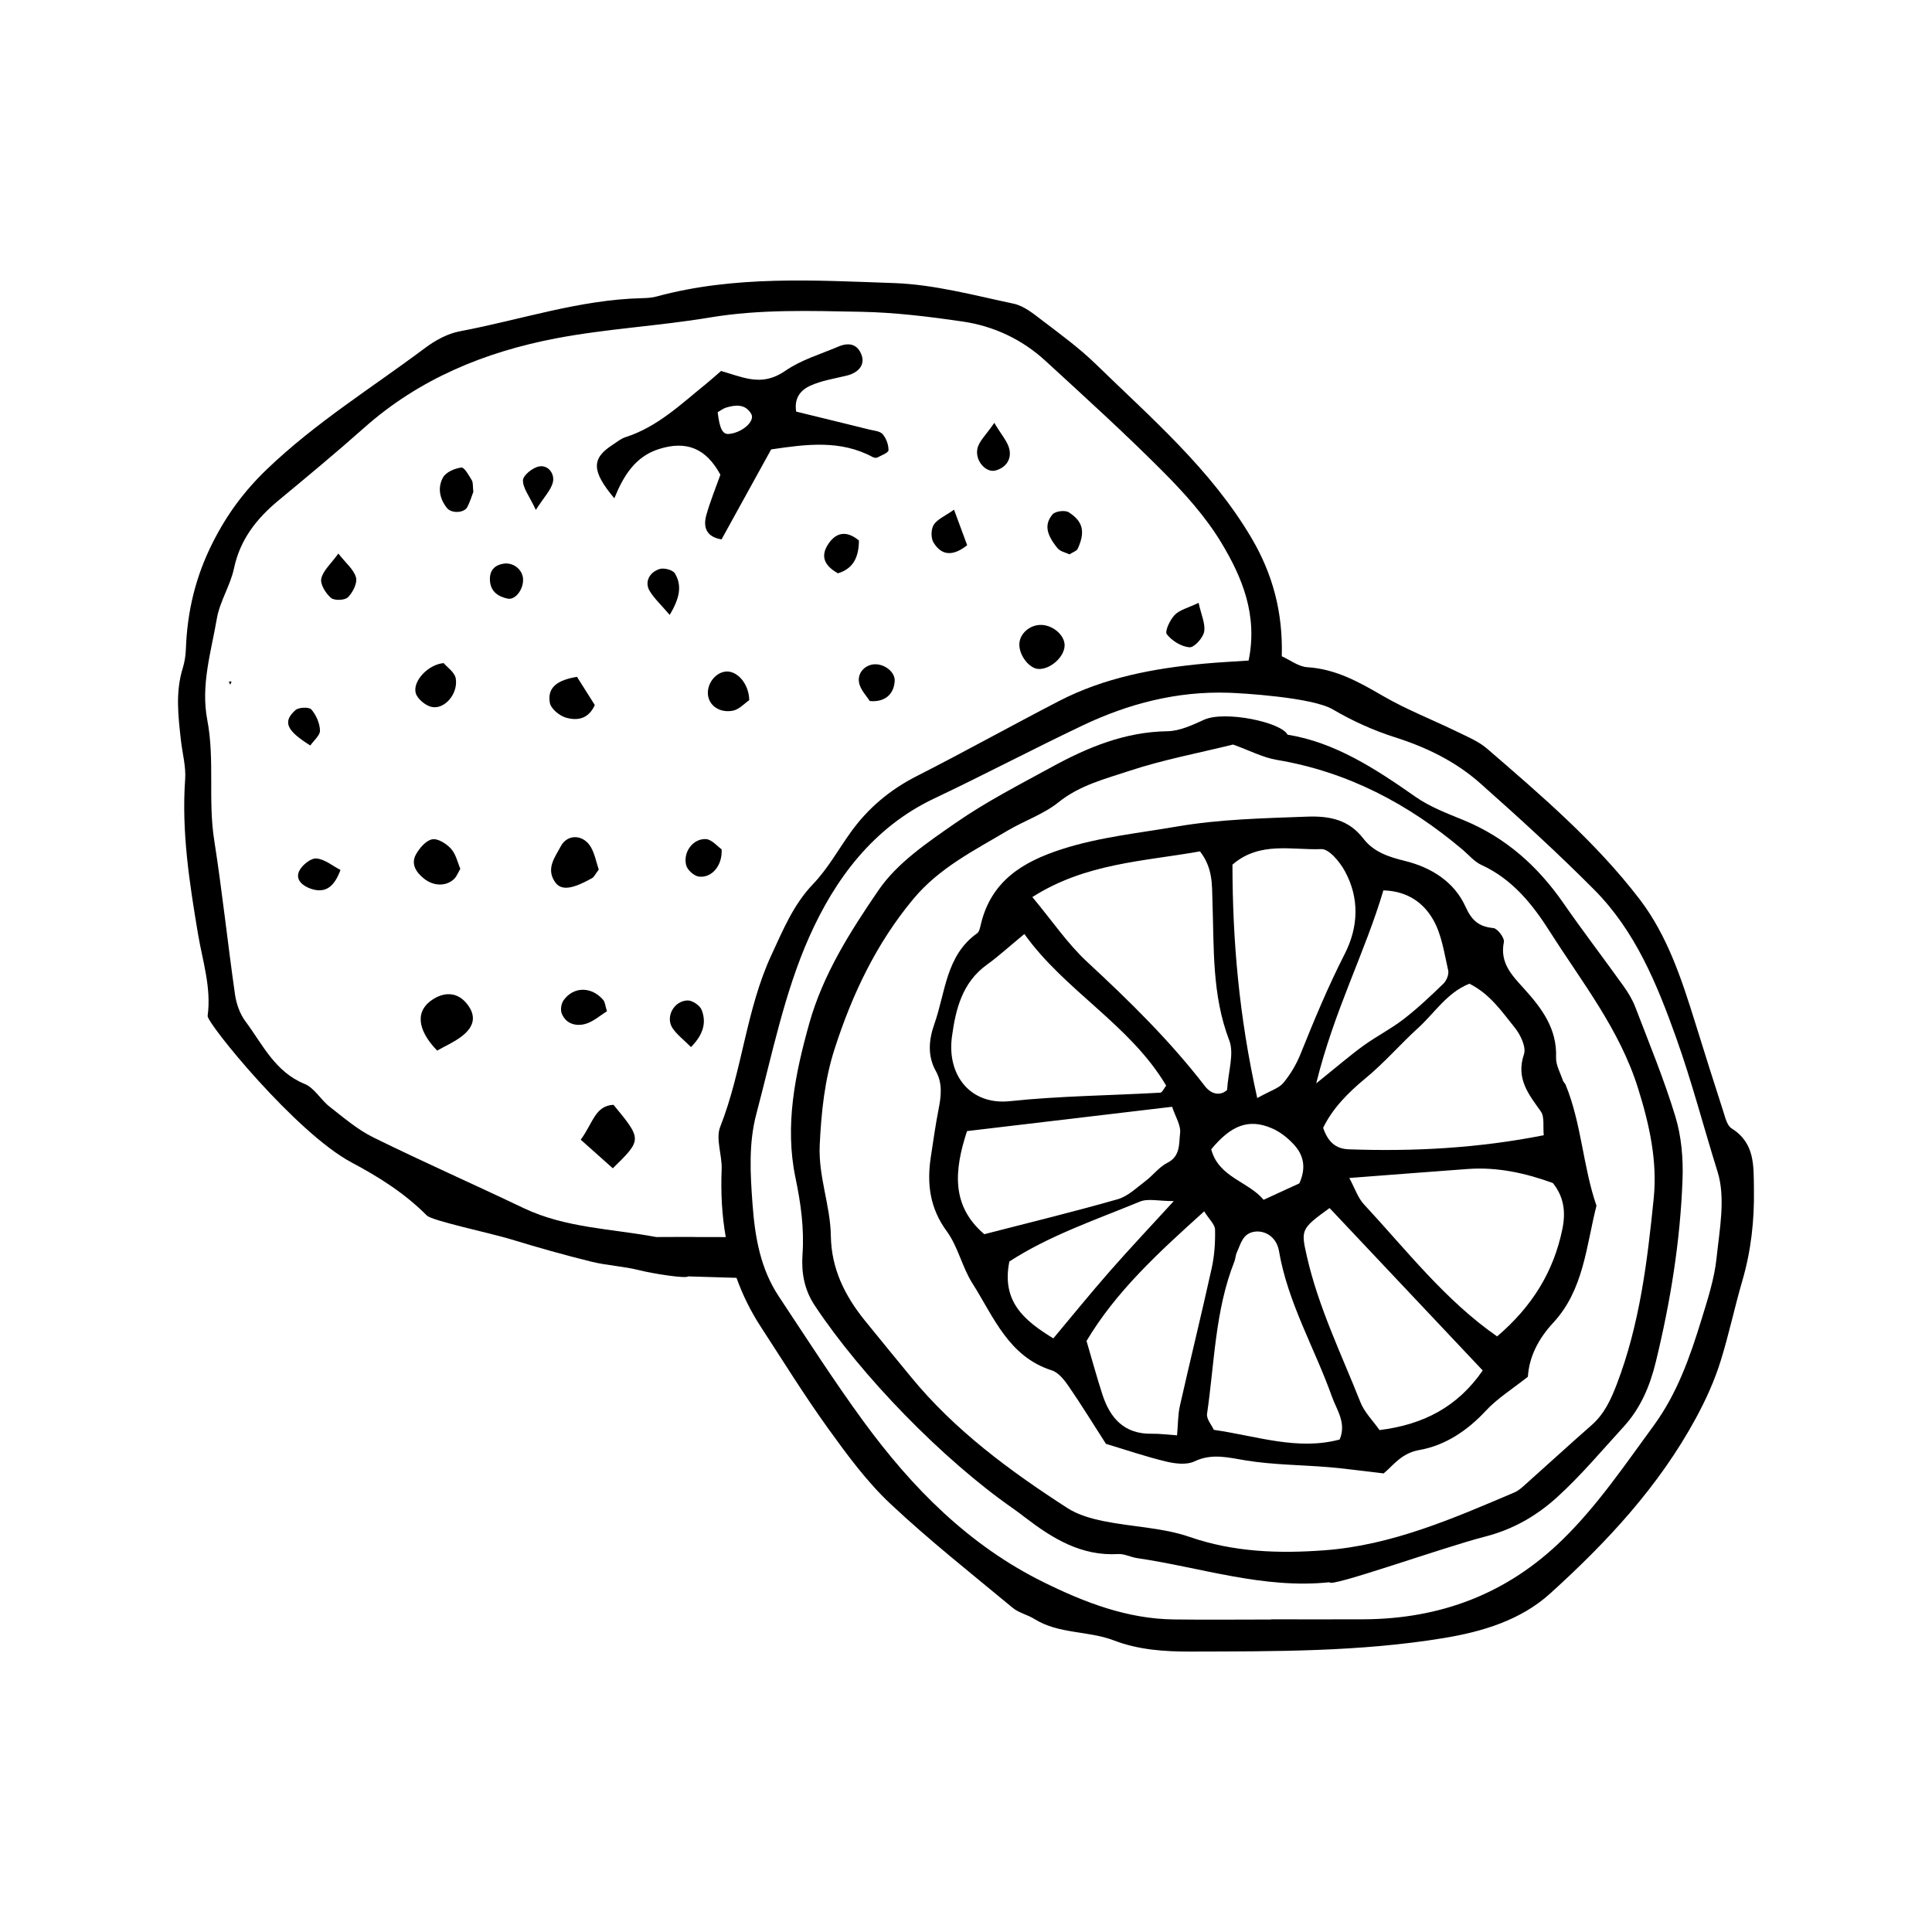 <?xml version="1.0" encoding="UTF-8"?>
<!-- Uploaded to: SVG Repo, www.svgrepo.com, Generator: SVG Repo Mixer Tools -->
<svg fill="#000000" width="800px" height="800px" version="1.1" viewBox="144 144 512 512" xmlns="http://www.w3.org/2000/svg">
 <g fill-rule="evenodd">
  <path d="m608.81 459.14c-0.105-6.086 0.359-12.18-5.914-16.098-1.215-0.762-1.695-2.918-2.215-4.527-2.519-7.766-4.965-15.562-7.394-23.359-3.598-11.555-7.375-23.18-14.77-32.844-11.582-15.133-26.066-27.512-40.426-39.91-2.234-1.93-5.148-3.129-7.852-4.445-6.57-3.207-13.449-5.871-19.75-9.527-6.336-3.68-12.488-7.148-20.055-7.613-2.305-0.145-4.508-1.891-6.75-2.898 0.32-11.672-2.394-21.801-8.062-31.406-10.719-18.141-26.465-31.645-41.246-46.043-4.309-4.195-9.23-7.793-14.031-11.449-2.375-1.812-4.945-3.953-7.731-4.543-10.496-2.223-21.074-5.09-31.699-5.461-21.02-0.73-42.211-2.066-62.926 3.562-1.234 0.336-2.57 0.41-3.856 0.441-16.547 0.387-32.199 5.75-48.27 8.777-3.234 0.605-6.496 2.391-9.176 4.394-14.102 10.555-29.125 19.848-41.953 32.168-6.039 5.797-10.586 11.949-14.371 19.461-4.574 9.059-6.723 18.215-7.098 28.098-0.062 1.711-0.312 3.465-0.816 5.094-2 6.391-1.219 12.82-0.492 19.262 0.387 3.418 1.355 6.871 1.113 10.238-0.984 13.871 1.129 27.414 3.406 41.004 1.203 7.16 3.574 14.195 2.551 21.707-0.25 1.863 23.371 30.988 38.164 38.852 7.277 3.867 14.094 8.168 19.926 14.047 1.414 1.418 16.898 4.648 22.469 6.356 6.973 2.137 14.004 4.121 21.082 5.867 4.168 1.031 8.539 1.215 12.699 2.262 3.898 0.98 12.523 2.293 12.992 1.648l12.824 0.383c1.598 4.461 3.715 8.793 6.438 12.977 5.887 9.039 11.566 18.227 17.863 26.969 5.027 6.977 10.215 14.047 16.445 19.902 10.344 9.719 21.531 18.543 32.469 27.617 1.609 1.332 3.906 1.805 5.719 2.938 6.461 4.043 14.246 3.074 21.055 5.68 6.586 2.519 13.402 2.977 20.371 2.961 22.398-0.059 44.816 0.078 67.008-3.57 10.328-1.691 20.465-4.754 28.258-11.812 15-13.586 28.746-28.297 38.582-46.402 2.711-4.988 4.965-9.984 6.609-15.266 2.184-6.977 3.676-14.164 5.727-21.184 2.328-7.965 3.219-16.039 3.082-24.305zm-279.9 12.688c0-0.059-11.008 0-11.008 0-11.797-2.219-24.027-2.367-35.184-7.691-13.223-6.316-26.641-12.238-39.785-18.715-4.184-2.062-7.856-5.231-11.578-8.133-2.363-1.836-4.031-4.977-6.617-6.031-7.887-3.211-11.141-10.492-15.703-16.602-1.465-1.969-2.398-4.629-2.754-7.094-1.953-13.625-3.387-27.324-5.516-40.918-1.668-10.598 0.18-21.352-1.836-31.859-1.762-9.242 1.02-18 2.535-26.848 0.781-4.566 3.582-8.762 4.547-13.32 1.621-7.66 5.988-13.176 11.781-17.984 7.637-6.332 15.281-12.664 22.695-19.254 14.605-12.992 32.031-20.117 50.84-23.707 13.465-2.574 27.285-3.269 40.816-5.535 13.324-2.227 26.676-1.754 40.016-1.508 9.004 0.168 18.027 1.277 26.953 2.582 8.254 1.207 15.742 4.727 21.938 10.414 10.48 9.617 21.027 19.184 31.055 29.254 5.754 5.777 11.383 12.012 15.559 18.945 5.496 9.133 9.711 19.121 7.231 31.23-4.262 0.293-8.031 0.469-11.781 0.82-13.363 1.246-26.457 3.688-38.508 9.93-12.617 6.531-25.031 13.445-37.695 19.891-7.098 3.613-12.918 8.504-17.516 14.934-3.266 4.566-6.039 9.598-9.879 13.605-5.254 5.481-7.961 12.137-11.051 18.785-6.762 14.543-7.742 30.762-13.598 45.59-1.266 3.211 0.539 7.519 0.379 11.301-0.25 6.137 0.062 12.121 1.086 17.93zm269.99 5.613c-0.582 5.508-2.359 10.934-3.996 16.273-3.039 9.895-6.43 19.59-12.695 28.137-7.652 10.438-14.859 21.141-24.215 30.262-14.695 14.332-32.301 20.902-52.566 21.02-8.195 0.043-16.387 0.004-24.582 0.004v0.051c-8.613 0-17.227 0.098-25.84-0.02-12.367-0.172-23.609-4.519-34.477-9.883-19.777-9.762-34.816-25.008-47.637-42.52-7.879-10.773-15.102-22.039-22.48-33.172-4.898-7.387-6.328-15.656-6.984-24.473-0.598-8.105-1.055-16.125 1.004-23.887 4.191-15.793 7.438-32.117 14.012-46.914 6.789-15.277 16.93-29.043 33.117-36.707 13.219-6.262 26.164-13.094 39.371-19.371 12.188-5.793 25.027-9.105 38.672-8.656 3.453 0.113 22.137 1.199 27.578 4.402 5.16 3.027 10.738 5.57 16.434 7.379 8.379 2.656 16.113 6.414 22.617 12.176 10.316 9.152 20.527 18.461 30.246 28.238 10.887 10.945 16.641 24.984 21.734 39.27 4.16 11.656 7.266 23.66 10.953 35.449 2.184 6.953 0.531 15.309-0.266 22.941z"/>
  <path d="m334.91 269.81c-1.191 3.359-2.664 6.945-3.715 10.656-0.938 3.316 0.051 5.84 4.023 6.477 4.434-8.039 8.844-16.051 13.145-23.844 9.395-1.391 18.375-2.574 26.914 2.027 0.344 0.184 0.918 0.281 1.223 0.121 1.082-0.574 2.945-1.258 2.961-1.93 0.027-1.441-0.605-3.168-1.555-4.266-0.719-0.824-2.332-0.918-3.574-1.227-6.535-1.625-13.082-3.211-19.336-4.742-0.621-3.82 1.449-5.801 3.625-6.812 3.016-1.406 6.465-1.918 9.754-2.723 3.137-0.77 4.852-2.824 3.992-5.336-1.066-3.098-3.438-3.527-6.195-2.359-4.703 2.004-9.789 3.488-13.93 6.34-3.211 2.215-6.16 2.836-9.609 2.227-2.484-0.441-4.891-1.344-7.543-2.106-1.398 1.203-2.652 2.344-3.973 3.414-6.668 5.394-12.902 11.43-21.371 14.133-1.199 0.383-2.242 1.277-3.328 1.973-5.633 3.613-5.781 6.887 0.387 14.219 2.438-6 5.539-11.031 11.758-13.027 7.301-2.344 12.547-0.258 16.348 6.785zm1.484-17.781c2.543-0.781 5.148-1.012 6.695 1.672 1.09 1.902-2.398 4.965-5.883 5.301-1.699 0.164-2.484-1.332-3.016-5.75 0.727-0.414 1.418-0.98 2.203-1.223z"/>
  <path d="m297.9 446.03c3.227 2.875 5.891 5.25 8.504 7.582 7.758-7.621 7.758-7.621 0.184-16.828-4.894 0.25-5.398 4.769-8.688 9.246z"/>
  <path d="m258.82 408.77c-4.738 2.934-4.453 7.981 1.027 13.648 2.094-1.188 4.438-2.207 6.418-3.707 3.555-2.688 3.941-5.543 1.535-8.617-2.305-2.953-5.578-3.438-8.98-1.324z"/>
  <path d="m301.04 376.63c0.332-0.188 0.508-0.652 1.637-2.184-0.664-1.984-1.051-4.113-2.051-5.887-1.961-3.469-6.254-3.644-8.027-0.262-1.48 2.836-3.934 5.777-1.586 9.348 1.594 2.43 4.469 2.133 10.027-1.016z"/>
  <path d="m256.44 376.9c2.617 2.066 6.016 1.984 8.016-0.082 0.559-0.574 0.855-1.402 1.535-2.57-0.695-1.605-1.141-3.828-2.438-5.285-1.207-1.352-3.496-2.812-5-2.539-1.645 0.305-3.363 2.297-4.305 3.973-1.465 2.633 0.102 4.859 2.191 6.504z"/>
  <path d="m419.16 321.28c3.152 0.172 6.863-3.106 6.973-6.172 0.094-2.594-2.859-5.309-5.977-5.492-3.16-0.188-6.027 2.301-6.023 5.215 0.004 2.934 2.644 6.316 5.027 6.449z"/>
  <path d="m293.91 334.16c2.871 0.852 5.961 0.566 7.719-3.312-1.383-2.184-2.91-4.609-4.719-7.477-5.121 0.836-7.926 2.754-7.199 6.863 0.262 1.555 2.5 3.418 4.199 3.926z"/>
  <path d="m258.46 331.36c3.418 0.668 6.992-3.555 6.32-7.562-0.273-1.641-2.301-2.984-3.203-4.07-4.141 0.363-8.238 4.785-7.41 7.918 0.406 1.559 2.625 3.387 4.293 3.715z"/>
  <path d="m459.22 315.54c1.25 0.098 3.57-2.457 3.887-4.109 0.395-2.078-0.766-4.453-1.465-7.672-2.797 1.344-5.012 1.84-6.328 3.203-1.254 1.293-2.691 4.356-2.094 5.121 1.355 1.742 3.852 3.289 6 3.457z"/>
  <path d="m233.67 290.7c-1.957 2.707-4.051 4.492-4.527 6.637-0.332 1.5 1.176 3.918 2.562 5.109 0.887 0.762 3.672 0.668 4.5-0.156 1.281-1.273 2.543-3.742 2.137-5.258-0.559-2.09-2.672-3.769-4.672-6.332z"/>
  <path d="m336.48 321.96c-2.805 0.16-5.184 3.188-4.863 6.191 0.301 2.793 3.031 4.848 6.57 4.195 1.715-0.32 3.18-2 4.371-2.797-0.078-4.344-3.152-7.758-6.078-7.59z"/>
  <path d="m427.43 290.91c0.875-0.582 1.902-0.883 2.195-1.52 2-4.422 1.441-7.176-2.398-9.633-0.977-0.621-3.57-0.301-4.277 0.543-2.215 2.641-1.719 5.289 1.324 9 0.703 0.863 2.152 1.121 3.156 1.609z"/>
  <path d="m266.27 267.9c-1.75 0.219-4.07 1.207-4.856 2.613-1.473 2.625-0.965 5.617 1.035 8.117 1.18 1.484 4.551 1.375 5.41-0.285 0.738-1.43 1.199-3.012 1.578-3.988-0.168-1.473-0.02-2.445-0.41-3.09-0.773-1.289-1.977-3.465-2.758-3.367z"/>
  <path d="m304.85 412c-0.465-1.48-0.5-2.43-0.98-2.996-3.102-3.629-7.891-3.625-10.531 0.105-0.605 0.855-0.855 2.461-0.492 3.426 1.055 2.781 3.746 3.484 6.172 2.848 2.152-0.559 4.004-2.269 5.832-3.383z"/>
  <path d="m400.31 288.49c-0.996-2.691-2.062-5.574-3.481-9.418-2.398 1.695-4.402 2.504-5.367 3.984-0.742 1.145-0.797 3.508-0.086 4.684 2.059 3.43 5.031 3.84 8.934 0.75z"/>
  <path d="m371.64 324.79c0.316 1.992 2.102 3.75 2.848 4.992 4.141 0.387 6.449-1.945 6.617-5.348 0.109-2.152-2.305-4.289-4.973-4.394-2.504-0.102-4.934 1.98-4.492 4.75z"/>
  <path d="m326.21 409.13c-3.66 0.113-5.93 4.402-3.981 7.332 1.133 1.707 2.883 3.008 4.891 5.027 3.207-3.246 4.176-6.461 2.816-9.867-0.48-1.188-2.473-2.531-3.727-2.492z"/>
  <path d="m407.81 268.69c2.797-0.758 4.289-2.973 3.68-5.656-0.457-2.023-2.098-3.781-3.992-6.973-2.133 3.144-4.074 4.852-4.477 6.867-0.66 3.25 2.32 6.434 4.789 5.762z"/>
  <path d="m228.8 337.59c-0.062-1.926-1.012-4.109-2.289-5.574-0.605-0.699-3.359-0.594-4.219 0.176-3.422 3.066-2.438 5.383 3.941 9.371 0.91-1.316 2.609-2.672 2.566-3.973z"/>
  <path d="m223.25 374.92c-1.027 2.324 1.094 3.926 3.164 4.621 4.027 1.355 6.262-0.789 7.816-4.992-2.125-1.094-4.219-2.902-6.418-3.043-1.504-0.098-3.859 1.828-4.562 3.414z"/>
  <path d="m335.24 369.08c-1.098-0.754-2.621-2.656-4.215-2.715-3.434-0.125-6.07 3.519-5.176 6.949 0.32 1.242 2.059 2.805 3.324 2.984 3.371 0.477 6.32-2.856 6.066-7.219z"/>
  <path d="m363.19 288.68c-1.879 3.238-0.16 5.559 2.879 7.254 4.305-1.316 5.516-4.602 5.559-8.688-3.457-2.902-6.391-2.09-8.438 1.434z"/>
  <path d="m322.84 295.94c-0.555-0.914-2.875-1.516-4.035-1.148-2.844 0.906-3.996 3.562-2.644 5.812 1.203 1.992 2.992 3.633 5.312 6.352 2.828-4.676 3.219-7.969 1.367-11.016z"/>
  <path d="m277.37 293.39c-2.363 0.41-3.633 1.836-3.535 4.316 0.117 3.016 2.109 4.391 4.699 4.938 2.062 0.434 4.242-2.508 4.082-5.238-0.152-2.512-2.637-4.469-5.246-4.016z"/>
  <path d="m286.86 267.61c-1.684 0.312-4.219 2.328-4.266 3.66-0.074 2.035 1.668 4.141 3.406 7.859 2.211-3.469 4.086-5.305 4.543-7.445 0.445-2.117-1.238-4.527-3.684-4.074z"/>
  <path d="m205.01 325.48 0.359-0.875-0.723 0.016z"/>
  <path d="m577.36 410.86c-0.754-1.973-1.895-3.844-3.129-5.566-5.258-7.348-10.762-14.523-15.906-21.945-6.805-9.816-15.312-17.414-26.457-22-4.367-1.793-8.918-3.504-12.738-6.18-10.617-7.441-21.355-14.453-33.918-16.469-1.668-3.316-16.617-6.449-22.129-3.957-3.086 1.398-6.457 2.996-9.715 3.043-11.184 0.16-21.035 4.223-30.539 9.418-8.688 4.746-17.562 9.297-25.66 14.93-7.383 5.133-15.402 10.539-20.332 17.746-7.445 10.891-14.715 22.262-18.387 35.383-3.754 13.422-6.519 27.02-3.656 40.785 1.43 6.848 2.359 13.48 1.879 20.375-0.332 4.859 0.457 9.352 3.238 13.547 12.375 18.68 33.973 40.875 52.633 53.855 1.059 0.738 2.082 1.531 3.113 2.316 7.293 5.586 14.906 10.273 24.668 9.699 1.641-0.098 3.316 0.824 5.004 1.074 16.969 2.484 33.496 8.242 51.023 6.394-0.148 1.598 30.379-9.34 41.191-12.086 7.441-1.895 13.676-5.523 19.055-10.402 6.356-5.762 11.91-12.418 17.723-18.77 4.461-4.883 6.938-10.758 8.492-17.164 3.883-15.938 6.496-32.074 7.078-48.457 0.191-5.492-0.305-11.285-1.895-16.512-2.988-9.859-6.949-19.422-10.637-29.059zm4.891 50.719c-1.688 16.688-3.707 33.398-9.793 49.273-1.57 4.094-3.309 7.879-6.684 10.836-5.832 5.109-11.539 10.363-17.332 15.523-0.961 0.859-1.957 1.809-3.113 2.301-16.223 6.906-32.48 14-50.301 15.328-12.02 0.898-23.98 0.531-35.777-3.539-7.219-2.496-15.23-2.641-22.816-4.191-3.312-0.676-6.797-1.672-9.594-3.477-15.215-9.832-29.77-20.531-41.387-34.68-4.109-5.004-8.223-9.996-12.289-15.031-5.273-6.531-8.852-13.695-8.98-22.371-0.117-8.105-3.348-15.738-2.953-24.129 0.418-8.723 1.301-17.246 3.945-25.449 4.637-14.406 11.02-27.91 20.859-39.734 6.879-8.262 16.098-12.832 24.953-18.098 4.438-2.637 9.551-4.34 13.508-7.519 5.633-4.535 12.363-6.199 18.797-8.332 8.914-2.961 18.234-4.691 27.48-6.977 4.418 1.586 7.891 3.438 11.57 4.059 18.781 3.152 34.891 11.652 49.273 23.816 1.637 1.383 3.094 3.172 4.973 4.031 8.195 3.762 13.52 10.391 18.152 17.691 8.512 13.406 18.461 25.844 23.363 41.512 3.035 9.684 5.144 19.289 4.144 29.156z"/>
  <path d="m558.19 430.37c-0.672-2.039-1.895-4.117-1.816-6.141 0.285-7.625-3.785-13.023-8.492-18.227-3.164-3.492-6.488-6.824-5.336-12.367 0.215-1.051-1.684-3.57-2.781-3.684-3.887-0.387-5.723-1.977-7.414-5.715-2.992-6.594-9.113-10.371-15.992-12.07-4.363-1.078-8.309-2.348-11.082-5.961-3.828-4.988-8.965-6.008-14.895-5.785-11.594 0.438-23.117 0.656-34.664 2.648-10.152 1.75-20.344 2.769-30.273 5.961-10.527 3.383-18.809 8.5-21.523 19.984-0.195 0.816-0.387 1.898-0.965 2.312-8.297 5.887-8.371 15.645-11.328 24.008-1.461 4.137-1.922 8.395 0.383 12.52 1.805 3.223 1.41 6.613 0.727 10.078-0.828 4.223-1.43 8.496-2.074 12.758-1.066 7.062-0.25 13.5 4.242 19.617 2.984 4.078 4.066 9.508 6.809 13.816 5.629 8.859 9.531 19.379 21.039 23.051 1.773 0.566 3.312 2.547 4.461 4.219 3.375 4.914 6.504 10 9.867 15.238 5.168 1.555 10.465 3.371 15.879 4.676 2.41 0.582 5.465 0.973 7.535-0.008 4.758-2.254 9.047-1.008 13.777-0.25 7.203 1.16 14.594 1.16 21.895 1.77 4.172 0.352 8.324 0.938 14.5 1.652 2.481-1.992 4.625-5.356 9.5-6.207 6.731-1.18 12.637-5.062 17.543-10.348 3.113-3.356 7.152-5.852 11.191-9.066 0.32-5.152 2.691-9.98 6.695-14.285 8.094-8.695 8.754-20.277 11.48-31.039-3.609-10.473-3.949-21.773-8.188-32.082-0.156-0.387-0.566-0.68-0.699-1.074zm-24.789-25.676c5.438 2.695 8.609 7.398 12.035 11.652 1.516 1.871 3.066 5.148 2.426 7.059-2.168 6.434 1.207 10.543 4.477 15.148 1.02 1.441 0.531 3.941 0.773 6.297-17.477 3.457-34.516 4.34-51.672 3.731-3.438-0.125-5.516-1.934-6.793-5.703 2.481-5.094 6.516-9.238 11.207-13.102 4.969-4.082 9.211-9.027 13.977-13.363 4.371-3.973 7.613-9.336 13.57-11.719zm-22.793-24.738c6.629 0.203 10.773 3.496 13.242 7.856 2.238 3.941 2.891 8.824 3.934 13.363 0.242 1.039-0.438 2.707-1.262 3.5-3.387 3.285-6.84 6.543-10.57 9.426-3.344 2.582-7.172 4.523-10.613 7.004-3.43 2.477-6.637 5.269-12.527 10 4.789-19.449 12.906-34.602 17.797-51.148zm-16.438-10.934c2.031-0.078 4.875 3.363 6.215 5.809 3.934 7.18 3.625 14.828-0.016 21.965-4.41 8.637-8.105 17.543-11.711 26.516-1.102 2.742-2.68 5.418-4.566 7.68-1.191 1.422-3.371 2.023-6.91 4.008-4.848-21.797-6.535-41.645-6.57-61.863 7.238-6.262 15.77-3.797 23.559-4.113zm-5.832 88.586c-2.578 1.18-5.629 2.582-9.473 4.352-4.129-4.945-11.879-5.891-13.883-13.379 5.312-6.422 9.957-8.195 16.07-5.578 2.227 0.953 4.328 2.633 5.961 4.453 2.418 2.688 3.219 5.981 1.324 10.152zm-26.328-87.988c3.481 4.523 3.152 8.957 3.301 13.195 0.438 12.418-0.168 24.848 4.453 36.895 1.359 3.543-0.27 8.234-0.574 13.145-1.613 1.477-4.004 1.418-5.918-1.07-9.246-12.008-19.996-22.535-31.098-32.812-5.254-4.867-9.355-10.965-14.59-17.242 14.156-9.008 29.371-9.426 44.426-12.109zm-65.738 49.109c0.996-7.285 2.711-14.344 9.262-19.07 3.09-2.231 5.914-4.824 9.934-8.137 10.754 15.074 28 24.012 37.578 40.18-0.598 0.738-1.051 1.84-1.562 1.867-13.281 0.758-26.617 0.859-39.824 2.25-10.551 1.125-16.77-6.953-15.387-17.09zm3.996 25.023c17.602-2.09 35.059-4.156 54.355-6.445 0.863 2.641 2.375 4.938 2.109 7.016-0.336 2.699 0.156 6.055-3.359 7.828-2.195 1.102-3.793 3.32-5.812 4.84-2.348 1.762-4.648 4.039-7.336 4.812-11.566 3.309-23.27 6.148-35.379 9.273-8.828-7.559-7.988-16.871-4.578-27.324zm22.875 54.934c-7.766-4.762-13.77-9.77-11.656-20.371 10.574-6.871 22.789-11.012 34.621-15.883 2.133-0.875 4.93-0.125 8.949-0.125-6.254 6.84-11.727 12.633-16.973 18.617-5.031 5.734-9.836 11.668-14.941 17.762zm33.535 17.906c-0.527 2.332-0.477 4.801-0.746 7.789-2.547-0.172-4.629-0.461-6.715-0.426-7.242 0.129-11.02-4.09-13.062-10.375-1.465-4.496-2.699-9.062-4.215-14.207 7.832-13.148 19.098-23.465 31.18-34.348 1.344 2.152 2.848 3.473 2.879 4.828 0.078 3.414-0.156 6.918-0.891 10.25-2.688 12.188-5.684 24.312-8.43 36.488zm42.348 8.891c-11.156 2.996-21.91-0.914-33.355-2.562-0.559-1.254-1.992-2.871-1.793-4.246 1.988-13.516 2.113-27.383 7.238-40.336 0.312-0.793 0.316-1.719 0.676-2.481 1.051-2.254 1.52-5.012 4.731-5.453 2.711-0.371 5.769 1.379 6.414 5.113 2.359 13.773 9.461 25.742 14.055 38.648 1.23 3.469 3.887 6.891 2.035 11.316zm10.559-2.496c-1.793-2.555-4.019-4.742-5.066-7.398-5.062-12.785-11.148-25.203-14.207-38.734-1.578-6.973-1.555-7.207 6.035-12.707 13.887 14.727 27.117 28.754 40.586 43.039-6.621 9.609-15.672 14.359-27.348 15.801zm48.465-53.305c-2.309 11.32-8.008 20.551-17.301 28.48-13.75-9.551-24.004-22.844-35.312-35.023-1.582-1.699-2.348-4.164-3.859-6.961 11.223-0.855 21.309-1.645 31.402-2.383 7.84-0.574 15.312 1.094 22.543 3.719 2.957 3.688 3.438 7.703 2.527 12.168z"/>
 </g>
</svg>